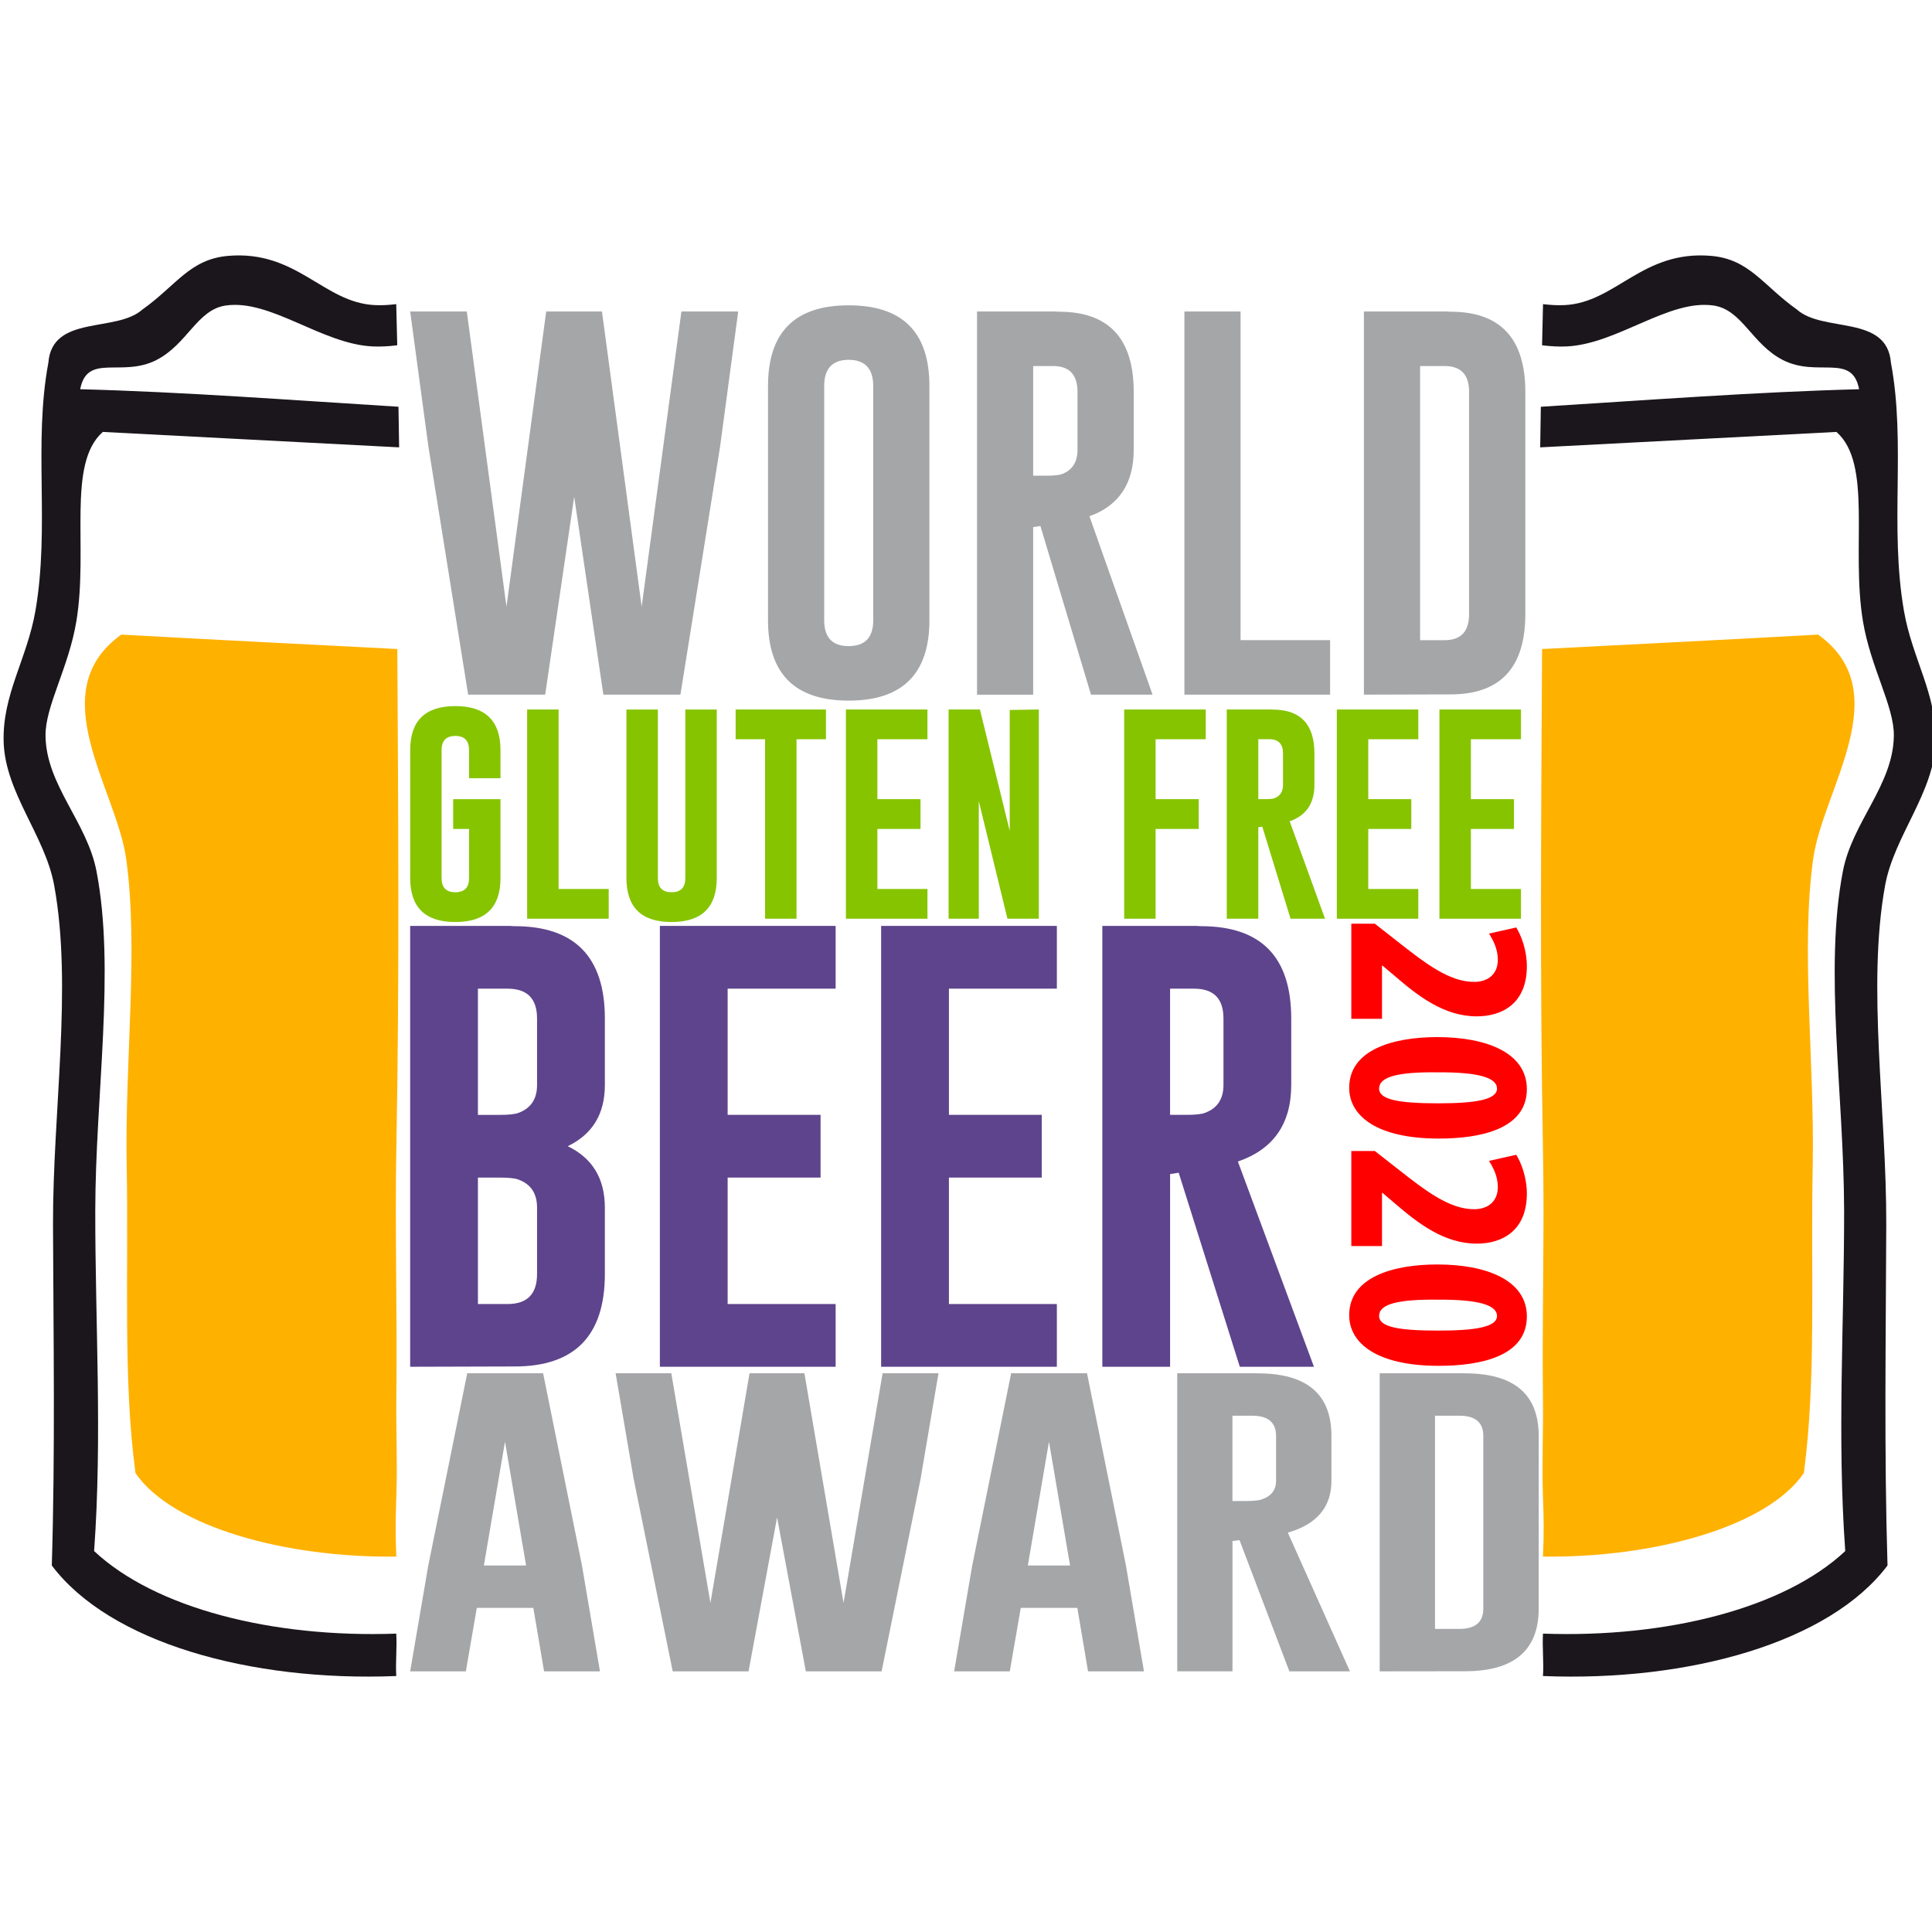 <?xml version="1.0" encoding="UTF-8"?> <!-- Generator: Adobe Illustrator 16.0.0, SVG Export Plug-In . SVG Version: 6.00 Build 0) --> <svg xmlns="http://www.w3.org/2000/svg" xmlns:xlink="http://www.w3.org/1999/xlink" id="Livello_1" x="0px" y="0px" width="80px" height="80px" viewBox="0 0 80 80" xml:space="preserve"> <g> <path fill="#1B161B" d="M3.897,64.226c0.341-4.728,0.044-9.427,0.048-14.074c0.005-4.832,0.839-9.987,0.05-14.081 c-0.394-2.04-2.087-3.565-2.11-5.607c-0.015-1.219,0.958-2.815,1.277-4.737c0.505-3.045-0.409-6.519,1.096-7.842 c4.09,0.212,8.18,0.428,12.269,0.639c-0.01-0.556-0.019-1.12-0.027-1.681c-4.423-0.275-8.902-0.614-13.18-0.726 c0.292-1.512,1.711-0.474,3.155-1.208c1.285-0.658,1.684-2.079,2.864-2.257c1.863-0.278,3.983,1.595,6.093,1.693 c0.331,0.016,0.671-0.006,1.017-0.048c-0.013-0.57-0.028-1.131-0.042-1.703c-0.294,0.035-0.589,0.054-0.884,0.04 c-2.135-0.101-3.22-2.283-6.077-2.039c-1.596,0.14-2.142,1.223-3.549,2.222c-1.087,0.971-3.736,0.2-3.894,2.201 c-0.629,3.363,0.067,6.768-0.536,10.275c-0.346,1.994-1.373,3.459-1.316,5.427c0.063,2.112,1.717,3.881,2.093,5.944 c0.768,4.199-0.064,9.371-0.049,14.079c0.017,4.664,0.093,9.333-0.05,14.08c2.386,3.177,8.195,4.822,14.263,4.578 c-0.034-0.591,0.035-1.163,0-1.756C11.266,67.829,6.422,66.59,3.897,64.226"></path> <path fill="#FFB100" d="M5.023,26.278c-3.305,2.365-0.205,6.382,0.201,9.283c0.523,3.734-0.06,8.389,0.022,12.707 c0.085,4.44-0.159,8.87,0.365,12.731c1.541,2.243,6.261,3.515,10.8,3.456c-0.043-0.892-0.03-1.599,0-2.498 c0.05-1.342-0.014-2.707,0-4.039c0.044-3.484-0.062-6.922,0-10.357c0.131-6.928,0.079-13.744,0.041-20.686 C12.576,26.676,8.609,26.476,5.023,26.278"></path> <path fill="#5E448C" d="M16.984,38.34h4.144c0.078,0.009,0.138,0.011,0.18,0.011c2.491,0,3.738,1.275,3.738,3.823v2.754 c0,1.199-0.514,2.041-1.538,2.534c1.024,0.493,1.538,1.344,1.538,2.543v2.747c0,2.555-1.247,3.831-3.738,3.831h-0.18l-4.144,0.012 V38.34z M19.79,40.938v5.227h0.883c0.389,0,0.656-0.027,0.802-0.086c0.508-0.189,0.763-0.574,0.763-1.15v-2.754 c0-0.824-0.404-1.236-1.22-1.236H19.79z M19.79,48.761v5.236h1.228c0.816,0,1.22-0.418,1.22-1.245v-2.747 c0-0.583-0.254-0.969-0.763-1.159c-0.146-0.058-0.413-0.085-0.802-0.085H19.79z"></path> <polygon fill="#5E448C" points="27.324,38.34 34.602,38.34 34.602,40.938 30.13,40.938 30.13,46.163 33.978,46.163 33.978,48.761 30.13,48.761 30.13,53.997 34.602,53.997 34.602,56.595 27.324,56.595 "></polygon> <polygon fill="#5E448C" points="36.486,38.34 43.762,38.34 43.762,40.938 39.293,40.938 39.293,46.163 43.137,46.163 43.137,48.761 39.293,48.761 39.293,53.997 43.762,53.997 43.762,56.595 36.486,56.595 "></polygon> <path fill="#5E448C" d="M45.645,38.34h3.906c0.079,0.009,0.14,0.011,0.179,0.011c2.493,0,3.737,1.275,3.737,3.823v2.754 c0,1.607-0.738,2.663-2.209,3.168l3.15,8.499h-3.07l-2.531-8.034l-0.356,0.054v7.98h-2.806V38.34z M48.45,40.938v5.226h0.648 c0.389,0,0.654-0.026,0.802-0.085c0.507-0.189,0.761-0.574,0.761-1.15v-2.754c0-0.824-0.403-1.236-1.219-1.236H48.45z"></path> <path fill="#86C400" d="M20.724,36.361c0,1.211-0.625,1.818-1.872,1.818c-1.244,0-1.867-0.607-1.867-1.818v-5.3 c0-1.215,0.623-1.823,1.867-1.823c1.248,0,1.872,0.608,1.872,1.823v1.164h-1.301v-1.164c0-0.39-0.189-0.586-0.565-0.588 c-0.381,0-0.573,0.194-0.573,0.588v5.3c0,0.39,0.19,0.585,0.567,0.585c0.381,0,0.571-0.195,0.571-0.585v-2.036h-0.658v-1.233h1.959 V36.361z"></path> <polygon fill="#86C400" points="21.828,38.042 21.828,29.379 23.13,29.379 23.13,36.811 25.205,36.811 25.205,38.042 "></polygon> <path fill="#86C400" d="M29.679,36.361c0,1.211-0.623,1.818-1.872,1.818c-1.245,0-1.867-0.607-1.867-1.818v-6.981h1.301v6.981 c0,0.39,0.189,0.585,0.566,0.585c0.382,0,0.571-0.195,0.571-0.585v-6.981h1.301V36.361z"></path> <polygon fill="#86C400" points="34.201,29.379 34.201,30.61 32.982,30.61 32.982,38.042 31.68,38.042 31.68,30.61 30.461,30.61 30.461,29.379 "></polygon> <polygon fill="#86C400" points="35.028,29.379 38.404,29.379 38.404,30.61 36.33,30.61 36.33,33.091 38.116,33.091 38.116,34.325 36.33,34.325 36.33,36.811 38.404,36.811 38.404,38.042 35.028,38.042 "></polygon> <polygon fill="#86C400" points="39.279,29.379 40.577,29.379 41.811,34.405 41.811,29.398 43.015,29.379 43.015,38.042 41.716,38.042 40.53,33.174 40.53,38.042 39.279,38.042 "></polygon> <polygon fill="#86C400" points="46.55,29.379 49.927,29.379 49.927,30.61 47.851,30.61 47.851,33.091 49.637,33.091 49.637,34.325 47.851,34.325 47.851,38.042 46.55,38.042 "></polygon> <path fill="#86C400" d="M50.799,29.379h1.813c0.036,0.003,0.062,0.003,0.082,0.003c1.156,0,1.733,0.606,1.733,1.816v1.304 c0,0.764-0.34,1.265-1.024,1.506l1.463,4.034h-1.427l-1.171-3.813l-0.164,0.027v3.786h-1.306V29.379z M52.104,30.61v2.481H52.4 c0.182,0,0.307-0.012,0.373-0.039c0.233-0.09,0.354-0.271,0.354-0.55v-1.304c0-0.393-0.19-0.589-0.565-0.589H52.104z"></path> <polygon fill="#86C400" points="55.355,29.379 58.729,29.379 58.729,30.61 56.657,30.61 56.657,33.091 58.439,33.091 58.439,34.325 56.657,34.325 56.657,36.811 58.729,36.811 58.729,38.042 55.355,38.042 "></polygon> <polygon fill="#86C400" points="59.604,29.379 62.98,29.379 62.98,30.61 60.906,30.61 60.906,33.091 62.69,33.091 62.69,34.325 60.906,34.325 60.906,36.811 62.98,36.811 62.98,38.042 59.604,38.042 "></polygon> <path fill="#A5A6A8" d="M24.098,64.823l0.745,4.384h-2.314l-0.445-2.627h-2.34l-0.454,2.627h-2.306l0.746-4.362l1.617-7.981h3.142 L24.098,64.823z M21.784,64.823l-0.873-5.127l-0.875,5.127H21.784z"></path> <polygon fill="#A5A6A8" points="34.929,66.374 36.547,56.863 38.861,56.863 38.119,61.239 36.506,69.207 33.368,69.207 32.177,62.833 30.996,69.207 27.855,69.207 26.236,61.225 25.491,56.863 27.797,56.863 29.417,66.374 31.037,56.863 33.309,56.863 "></polygon> <path fill="#A5A6A8" d="M46.623,64.823l0.746,4.384h-2.316L44.61,66.58h-2.342l-0.455,2.627h-2.304l0.745-4.362l1.616-7.981h3.141 L46.623,64.823z M44.309,64.823l-0.873-5.127l-0.875,5.127H44.309z"></path> <path fill="#A5A6A8" d="M48.746,56.863h3.184c0.07,0.003,0.119,0.004,0.149,0.004c2.036,0,3.053,0.864,3.053,2.589v1.862 c0,1.084-0.603,1.801-1.806,2.144l2.572,5.745H53.39l-2.064-5.433l-0.292,0.036v5.396h-2.287V56.863z M51.033,58.621v3.533h0.528 c0.318,0,0.536-0.021,0.656-0.057c0.414-0.132,0.622-0.389,0.622-0.779v-1.862c0-0.558-0.332-0.835-0.994-0.835H51.033z"></path> <path fill="#A5A6A8" d="M57.13,56.863h3.384c0.063,0.003,0.112,0.004,0.145,0.004c2.035,0,3.055,0.864,3.055,2.589v7.154 c0,1.724-1.02,2.593-3.055,2.593h-0.145l-3.384,0.004V56.863z M59.421,58.621v8.829h1.003c0.665,0,0.996-0.279,0.996-0.84v-7.154 c0-0.558-0.331-0.835-0.996-0.835H59.421z"></path> <polygon fill="#A5A6A8" points="26.57,25.121 28.216,12.898 30.568,12.898 29.813,18.523 28.175,28.764 24.984,28.764 23.776,20.568 22.575,28.764 19.385,28.764 17.741,18.504 16.984,12.898 19.329,12.898 20.972,25.121 22.617,12.898 24.926,12.898 "></polygon> <path fill="#A5A6A8" d="M38.485,25.682c0,2.217-1.115,3.329-3.345,3.329c-2.227,0-3.338-1.112-3.338-3.329v-9.698 c0-2.231,1.112-3.341,3.338-3.341c2.23,0,3.345,1.109,3.345,3.341V25.682z M36.158,15.984c0-0.717-0.337-1.08-1.009-1.085 c-0.682,0-1.021,0.362-1.021,1.085v9.698c0,0.717,0.337,1.072,1.013,1.072c0.677,0,1.018-0.355,1.018-1.072V15.984z"></path> <path fill="#A5A6A8" d="M40.458,12.898h3.24c0.064,0.004,0.114,0.009,0.147,0.009c2.067,0,3.1,1.108,3.1,3.321v2.396 c0,1.393-0.61,2.313-1.834,2.753l2.614,7.387h-2.549l-2.095-6.984l-0.3,0.047v6.938h-2.324V12.898z M42.782,15.156v4.541h0.538 c0.322,0,0.546-0.022,0.666-0.071c0.419-0.165,0.631-0.497,0.631-1.001v-2.396c0-0.714-0.335-1.072-1.011-1.072H42.782z"></path> <polygon fill="#A5A6A8" points="49.044,28.764 49.044,12.898 51.369,12.898 51.369,26.507 55.077,26.507 55.077,28.764 "></polygon> <path fill="#A5A6A8" d="M56.476,12.898h3.438c0.063,0.004,0.113,0.009,0.146,0.009c2.067,0,3.101,1.108,3.101,3.321v9.195 c0,2.222-1.033,3.331-3.101,3.331h-0.146l-3.438,0.01V12.898z M58.803,15.156v11.352h1.019c0.674,0,1.01-0.359,1.01-1.084v-9.195 c0-0.714-0.336-1.072-1.01-1.072H58.803z"></path> <path fill="#1B161B" d="M76.408,64.226c-0.341-4.728-0.044-9.427-0.047-14.074c-0.007-4.832-0.841-9.987-0.05-14.081 c0.392-2.04,2.085-3.565,2.109-5.607c0.015-1.219-0.959-2.815-1.279-4.737c-0.505-3.045,0.41-6.519-1.098-7.842 c-4.088,0.212-8.176,0.428-12.267,0.639c0.007-0.556,0.018-1.12,0.027-1.681c4.424-0.275,8.904-0.614,13.178-0.726 c-0.288-1.512-1.713-0.474-3.154-1.208c-1.287-0.658-1.686-2.079-2.864-2.257c-1.86-0.278-3.985,1.595-6.093,1.693 c-0.332,0.016-0.668-0.006-1.016-0.048c0.012-0.57,0.026-1.131,0.039-1.703c0.294,0.035,0.59,0.054,0.888,0.04 c2.132-0.101,3.215-2.283,6.075-2.039c1.592,0.14,2.142,1.223,3.55,2.222c1.083,0.971,3.733,0.2,3.893,2.201 c0.63,3.363-0.066,6.768,0.539,10.275c0.345,1.994,1.368,3.459,1.313,5.427c-0.063,2.112-1.716,3.881-2.093,5.944 c-0.765,4.199,0.066,9.371,0.048,14.079c-0.016,4.664-0.092,9.333,0.052,14.08C75.77,68,69.964,69.646,63.891,69.401 c0.038-0.591-0.032-1.163,0-1.756C69.039,67.829,73.886,66.59,76.408,64.226"></path> <path fill="#FFB100" d="M75.283,26.278c3.307,2.365,0.203,6.382-0.202,9.283c-0.524,3.734,0.061,8.389-0.02,12.707 c-0.09,4.44,0.156,8.87-0.37,12.731c-1.536,2.243-6.259,3.515-10.801,3.456c0.045-0.892,0.036-1.599,0-2.498 c-0.045-1.342,0.019-2.707,0-4.039c-0.04-3.484,0.068-6.922,0-10.357c-0.128-6.928-0.074-13.744-0.036-20.686 C67.731,26.676,71.694,26.476,75.283,26.278"></path> <g display="none"> <path display="inline" fill="#FF0000" d="M55.956,38.252h0.973l0.917,0.718c1.183,0.929,2.168,1.69,3.193,1.69 c0.575,0,0.983-0.318,0.983-0.916c0-0.453-0.199-0.817-0.365-1.084l1.128-0.252c0.209,0.331,0.441,0.948,0.441,1.601 c0,1.572-1.051,2.079-2.076,2.079c-1.349,0-2.432-0.839-3.394-1.67l-0.509-0.429h-0.021v2.199h-1.271V38.252z"></path> <path display="inline" fill="#FF0000" d="M59.579,47.15c-2.573,0-3.714-0.94-3.714-2.102c0-1.567,1.806-2.101,3.649-2.101 c2.063,0,3.712,0.662,3.712,2.155C63.227,46.763,61.292,47.15,59.579,47.15z M59.549,44.408c-1.682-0.021-2.443,0.188-2.443,0.675 c0,0.453,0.796,0.608,2.443,0.608c1.533,0,2.439-0.144,2.439-0.608C61.988,44.628,61.216,44.397,59.549,44.408z"></path> <path display="inline" fill="#FF0000" d="M61.779,49.381V49.36l-0.629-1.216l1.136-0.244l0.852,1.647v1.27h-7.182v-1.437H61.779z"></path> <path display="inline" fill="#FF0000" d="M57.073,52.927c0,0.277,0.009,0.423,0.053,0.667c0.058,0.275,0.199,0.595,0.435,0.838 c0.295,0.31,0.805,0.575,1.446,0.693v-0.03c-0.255-0.231-0.443-0.563-0.443-1.028c0-0.929,0.827-1.692,2.146-1.692 c1.237,0,2.518,0.764,2.518,2.145c0,1.339-1.215,2.035-2.951,2.035c-1.624,0-2.761-0.521-3.469-1.184 c-0.476-0.441-0.798-1.071-0.908-1.768c-0.033-0.233-0.033-0.454-0.033-0.676H57.073z M60.828,53.802 c-0.695,0.013-1.27,0.229-1.27,0.674c0,0.254,0.189,0.477,0.376,0.554c0.144,0.055,0.287,0.065,0.76,0.065 c0.954,0,1.481-0.268,1.481-0.652C62.176,54.066,61.703,53.791,60.828,53.802z"></path> </g> <g> <path fill="#FF0000" d="M55.956,38.249h0.973l0.918,0.719c1.182,0.93,2.167,1.69,3.192,1.69c0.575,0,0.983-0.318,0.983-0.916 c0-0.454-0.199-0.819-0.365-1.084l1.126-0.254c0.211,0.333,0.441,0.951,0.441,1.604c0,1.567-1.049,2.077-2.074,2.077 c-1.349,0-2.432-0.841-3.394-1.671l-0.508-0.428h-0.022v2.201h-1.271V38.249z"></path> <path fill="#FF0000" d="M59.579,47.146c-2.573,0-3.712-0.942-3.712-2.103c0-1.571,1.804-2.099,3.647-2.099 c2.063,0,3.71,0.661,3.71,2.153C63.225,46.758,61.291,47.146,59.579,47.146z M59.549,44.403c-1.682-0.022-2.443,0.188-2.443,0.673 c0,0.455,0.796,0.61,2.443,0.61c1.533,0,2.439-0.146,2.439-0.61C61.988,44.623,61.214,44.393,59.549,44.403z"></path> <path fill="#FF0000" d="M55.956,47.661h0.973l0.918,0.718c1.182,0.93,2.167,1.692,3.192,1.692c0.575,0,0.983-0.321,0.983-0.918 c0-0.453-0.199-0.816-0.365-1.084l1.126-0.252c0.211,0.331,0.441,0.95,0.441,1.602c0,1.569-1.049,2.077-2.074,2.077 c-1.349,0-2.432-0.84-3.394-1.668l-0.508-0.432h-0.022v2.2h-1.271V47.661z"></path> <path fill="#FF0000" d="M59.579,56.556c-2.573,0-3.712-0.938-3.712-2.099c0-1.568,1.804-2.098,3.647-2.098 c2.063,0,3.71,0.661,3.71,2.152C63.225,56.169,61.291,56.556,59.579,56.556z M59.549,53.817c-1.682-0.021-2.443,0.187-2.443,0.673 c0,0.456,0.796,0.607,2.443,0.607c1.533,0,2.439-0.143,2.439-0.607C61.988,54.039,61.214,53.805,59.549,53.817z"></path> </g> </g> <g id="Livello_2"> </g> </svg> 